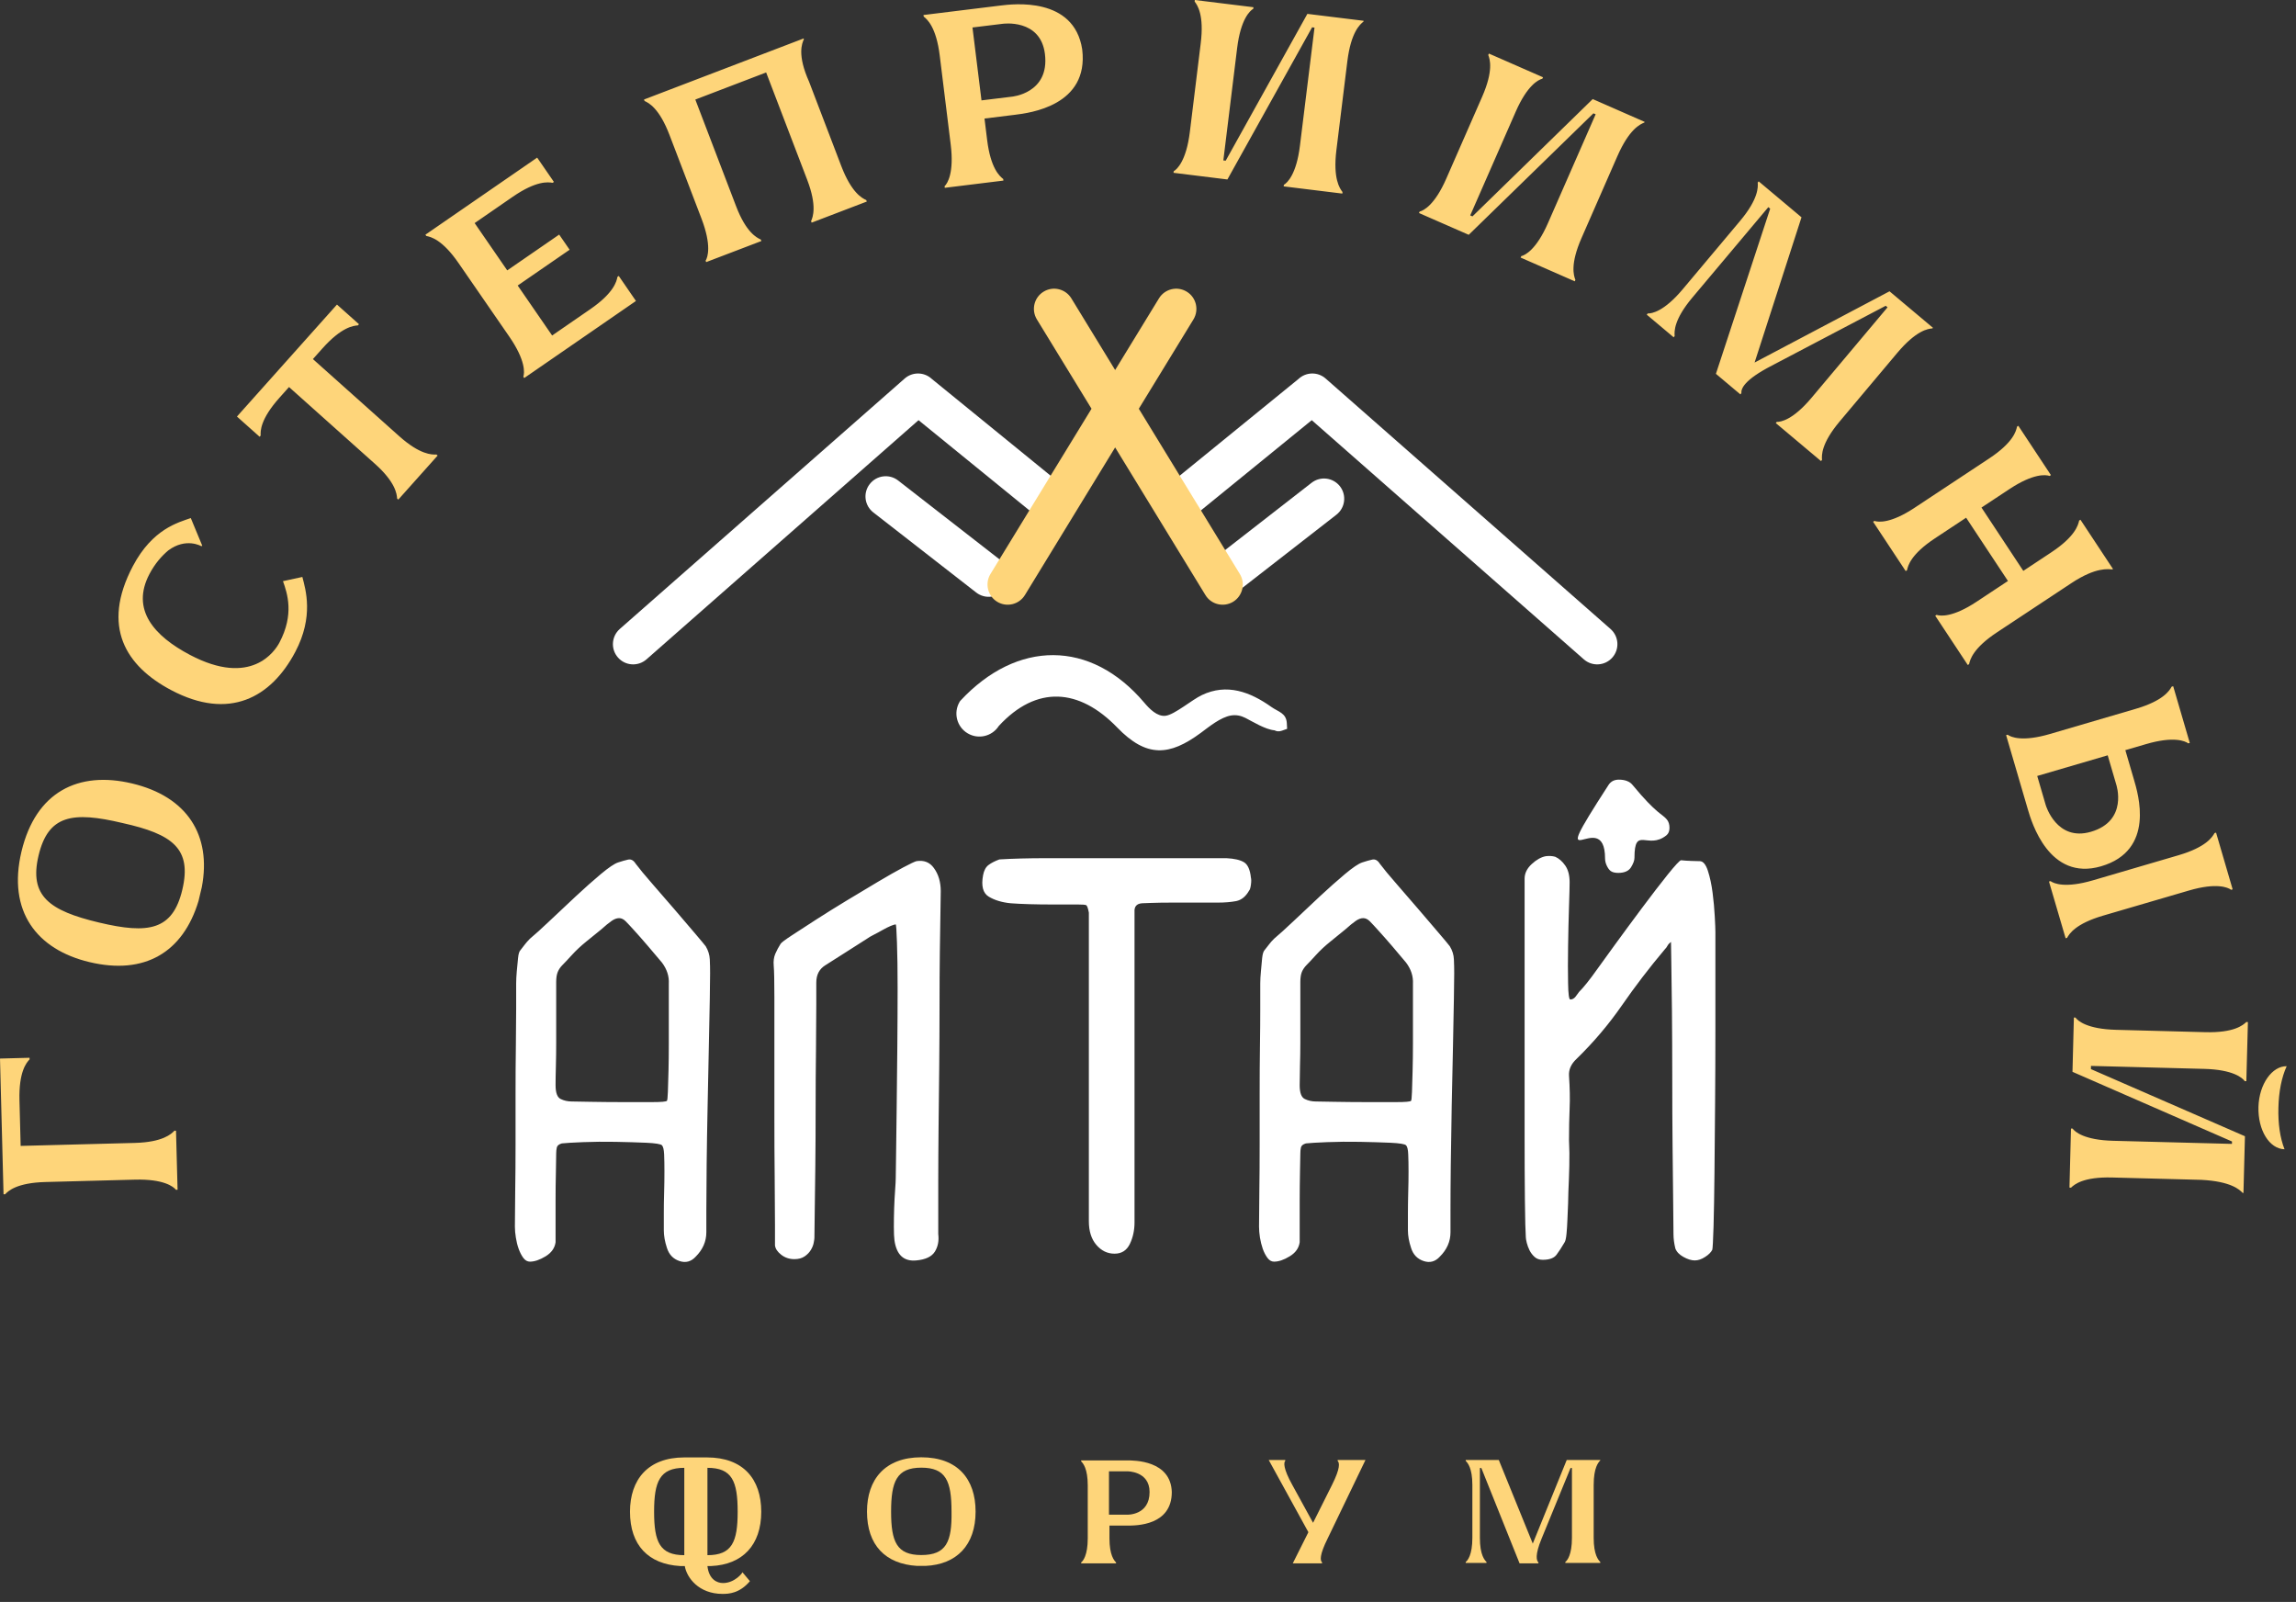 <?xml version="1.0" encoding="UTF-8"?> <svg xmlns="http://www.w3.org/2000/svg" width="205" height="143" viewBox="0 0 205 143" fill="none"><rect x="0" y="0" width="205" height="143" fill="#333333" stroke="none"/><g clip-path="url(#clip0_1_1013)"><path fill-rule="evenodd" clip-rule="evenodd" d="M59.102 102.238C58.988 102.125 58.523 102.051 57.703 102.012C56.887 101.977 55.973 101.949 54.969 101.93C53.961 101.91 52.992 101.922 52.062 101.957C51.133 101.996 50.5 102.031 50.164 102.07C49.902 102.145 49.754 102.266 49.715 102.434C49.68 102.602 49.66 102.777 49.66 102.961C49.66 103.297 49.652 103.867 49.633 104.668C49.613 105.469 49.605 106.297 49.605 107.152C49.605 108.008 49.605 108.809 49.605 109.555C49.605 110.301 49.605 110.746 49.605 110.895C49.531 111.418 49.23 111.836 48.711 112.152C48.188 112.469 47.723 112.625 47.312 112.625C47.09 112.625 46.895 112.516 46.727 112.293C46.559 112.066 46.422 111.797 46.309 111.48C46.195 111.164 46.113 110.828 46.059 110.477C46 110.121 45.973 109.797 45.973 109.5C45.973 108.715 45.984 107.672 46 106.371C46.02 105.066 46.031 103.68 46.031 102.207C46.031 100.738 46.031 99.231 46.031 97.684C46.031 96.137 46.039 94.715 46.059 93.41C46.074 92.106 46.086 90.988 46.086 90.059C46.086 89.129 46.086 88.531 46.086 88.269C46.086 88.269 46.086 88.113 46.086 87.797C46.086 87.481 46.105 87.117 46.141 86.707C46.18 86.297 46.215 85.906 46.254 85.535C46.289 85.16 46.363 84.918 46.477 84.809C46.625 84.621 46.754 84.453 46.867 84.305C46.98 84.156 47.129 83.988 47.312 83.801C47.762 83.43 48.367 82.879 49.129 82.156C49.895 81.43 50.664 80.703 51.449 79.977C52.23 79.25 52.965 78.598 53.656 78.019C54.344 77.445 54.855 77.098 55.191 76.988C55.527 76.875 55.824 76.793 56.086 76.734C56.344 76.68 56.566 76.801 56.754 77.098C57.09 77.547 57.582 78.141 58.234 78.887C58.887 79.633 59.547 80.394 60.219 81.176C60.887 81.961 61.492 82.668 62.035 83.301C62.574 83.934 62.898 84.324 63.012 84.473C63.234 84.844 63.355 85.238 63.375 85.644C63.395 86.055 63.402 86.465 63.402 86.875C63.402 87.172 63.395 87.926 63.375 89.137C63.355 90.348 63.328 91.781 63.289 93.438C63.254 95.094 63.215 96.856 63.18 98.719C63.141 100.578 63.113 102.32 63.094 103.941C63.078 105.559 63.066 106.938 63.066 108.074C63.066 109.211 63.066 109.852 63.066 110C63.066 110.82 62.75 111.547 62.117 112.18C61.707 112.625 61.223 112.758 60.664 112.57C60.105 112.383 59.734 111.992 59.547 111.398C59.363 110.84 59.27 110.316 59.27 109.832C59.27 109.352 59.27 108.828 59.27 108.27C59.27 107.711 59.277 107.105 59.297 106.453C59.316 105.801 59.324 105.18 59.324 104.582C59.324 103.988 59.316 103.477 59.297 103.047C59.277 102.617 59.211 102.348 59.102 102.238ZM149.195 84.082C149.047 84.195 148.945 84.305 148.887 84.418C148.832 84.527 148.75 84.641 148.637 84.754C147.258 86.391 145.984 88.059 144.812 89.75C143.637 91.445 142.289 93.039 140.762 94.527C140.277 94.977 140.055 95.477 140.09 96.035C140.164 97.117 140.184 98.086 140.145 98.941C140.109 99.797 140.09 100.746 140.09 101.789C140.129 102.535 140.137 103.297 140.117 104.078C140.098 104.863 140.07 105.625 140.035 106.371C140.035 106.633 140.023 106.996 140.008 107.461C139.988 107.926 139.969 108.391 139.949 108.855C139.934 109.32 139.902 109.75 139.867 110.141C139.828 110.531 139.773 110.785 139.699 110.895C139.438 111.344 139.195 111.715 138.973 112.012C138.75 112.309 138.34 112.461 137.746 112.461C137.445 112.461 137.203 112.375 137.02 112.207C136.832 112.039 136.684 111.844 136.57 111.621C136.461 111.398 136.375 111.176 136.32 110.949C136.266 110.727 136.234 110.559 136.234 110.449C136.199 109.965 136.172 108.867 136.152 107.152C136.133 105.441 136.125 103.445 136.125 101.176C136.125 98.902 136.125 96.484 136.125 93.914C136.125 91.344 136.125 88.961 136.125 86.762C136.125 84.566 136.125 82.695 136.125 81.148C136.125 79.602 136.125 78.699 136.125 78.441C136.125 77.957 136.34 77.519 136.766 77.129C137.195 76.734 137.613 76.504 138.023 76.43C138.32 76.391 138.602 76.41 138.863 76.484C139.195 76.633 139.496 76.894 139.754 77.266C140.016 77.641 140.145 78.141 140.145 78.773C140.145 79.074 140.129 79.789 140.09 80.926C140.055 82.062 140.023 83.246 140.008 84.473C139.988 85.703 139.988 86.801 140.008 87.769C140.023 88.738 140.09 89.223 140.203 89.223C140.387 89.223 140.547 89.137 140.676 88.969C140.809 88.801 140.91 88.664 140.984 88.551C141.395 88.141 141.926 87.481 142.574 86.566C143.715 84.977 149.668 76.734 150.102 76.793C150.508 76.848 151.578 76.875 151.766 76.875C152.062 76.875 152.305 77.164 152.492 77.742C152.68 78.32 152.816 78.969 152.91 79.695C153.004 80.422 153.07 81.129 153.105 81.82C153.145 82.508 153.16 82.965 153.16 83.188C153.16 83.82 153.16 84.949 153.16 86.566C153.16 88.188 153.16 90.023 153.16 92.07C153.16 94.117 153.152 96.258 153.133 98.492C153.113 100.73 153.098 102.797 153.078 104.695C153.059 106.594 153.031 108.188 152.996 109.473C152.957 110.754 152.918 111.453 152.883 111.566C152.77 111.789 152.559 112.004 152.238 112.207C151.922 112.414 151.617 112.516 151.316 112.516C151.02 112.516 150.684 112.414 150.312 112.207C149.941 112.004 149.699 111.75 149.586 111.453C149.477 111.008 149.418 110.578 149.418 110.168C149.418 109.758 149.41 108.828 149.391 107.375C149.371 105.922 149.355 104.23 149.336 102.293C149.316 100.355 149.309 98.316 149.309 96.176C149.309 94.035 149.297 92.062 149.281 90.254C149.262 88.449 149.242 86.969 149.223 85.812C149.203 84.66 149.195 84.082 149.195 84.082ZM148.84 73.172C148.984 73.356 149.062 73.602 149.062 73.898C149.062 74.195 148.969 74.422 148.785 74.57C147.117 75.902 145.934 73.672 145.934 76.582C145.934 76.805 145.832 77.086 145.629 77.418C145.426 77.75 145.043 77.922 144.484 77.922C144.184 77.922 143.961 77.863 143.812 77.754C143.664 77.644 143.566 77.484 143.477 77.309C143.383 77.113 143.309 76.898 143.309 76.637C143.309 71.703 137.629 79.328 143.617 70.074C143.82 69.758 144.129 69.598 144.539 69.598C145.098 69.598 145.508 69.758 145.766 70.074C147.938 72.707 148.418 72.641 148.84 73.172ZM125.539 102.238C125.43 102.125 124.961 102.051 124.145 102.012C123.324 101.977 122.41 101.949 121.406 101.93C120.402 101.91 119.434 101.922 118.5 101.957C117.57 101.996 116.938 102.031 116.602 102.07C116.344 102.145 116.191 102.266 116.156 102.434C116.117 102.602 116.102 102.777 116.102 102.961C116.102 103.297 116.09 103.867 116.07 104.668C116.055 105.469 116.043 106.297 116.043 107.152C116.043 108.008 116.043 108.809 116.043 109.555C116.043 110.301 116.043 110.746 116.043 110.895C115.969 111.418 115.672 111.836 115.148 112.152C114.629 112.469 114.164 112.625 113.754 112.625C113.531 112.625 113.336 112.516 113.168 112.293C113 112.066 112.859 111.797 112.746 111.48C112.637 111.164 112.555 110.828 112.496 110.477C112.441 110.121 112.414 109.797 112.414 109.5C112.414 108.715 112.422 107.672 112.441 106.371C112.461 105.066 112.469 103.68 112.469 102.207C112.469 100.738 112.469 99.231 112.469 97.684C112.469 96.137 112.477 94.715 112.496 93.41C112.516 92.106 112.523 90.988 112.523 90.059C112.523 89.129 112.523 88.531 112.523 88.269C112.523 88.269 112.523 88.113 112.523 87.797C112.523 87.481 112.543 87.117 112.582 86.707C112.617 86.297 112.656 85.906 112.691 85.535C112.73 85.16 112.805 84.918 112.914 84.809C113.062 84.621 113.195 84.453 113.309 84.305C113.418 84.156 113.566 83.988 113.754 83.801C114.199 83.43 114.805 82.879 115.57 82.156C116.332 81.43 117.105 80.703 117.887 79.977C118.668 79.25 119.406 78.598 120.094 78.019C120.781 77.445 121.293 77.098 121.629 76.988C121.965 76.875 122.262 76.793 122.523 76.734C122.785 76.68 123.008 76.801 123.195 77.098C123.531 77.547 124.023 78.141 124.676 78.887C125.328 79.633 125.988 80.394 126.656 81.176C127.328 81.961 127.934 82.668 128.473 83.301C129.012 83.934 129.34 84.324 129.449 84.473C129.676 84.844 129.797 85.238 129.812 85.644C129.832 86.055 129.84 86.465 129.84 86.875C129.84 87.172 129.832 87.926 129.812 89.137C129.797 90.348 129.766 91.781 129.73 93.438C129.691 95.094 129.656 96.856 129.617 98.719C129.582 100.578 129.555 102.32 129.535 103.941C129.516 105.559 129.508 106.938 129.508 108.074C129.508 109.211 129.508 109.852 129.508 110C129.508 110.82 129.191 111.547 128.555 112.18C128.148 112.625 127.664 112.758 127.105 112.57C126.547 112.383 126.172 111.992 125.988 111.398C125.801 110.84 125.707 110.316 125.707 109.832C125.707 109.352 125.707 108.828 125.707 108.27C125.707 107.711 125.719 107.105 125.734 106.453C125.754 105.801 125.762 105.18 125.762 104.582C125.762 103.988 125.754 103.477 125.734 103.047C125.719 102.617 125.652 102.348 125.539 102.238ZM125.988 98.269C126.023 98.234 126.051 97.965 126.07 97.461C126.09 96.957 126.109 96.336 126.125 95.59C126.145 94.844 126.156 94.043 126.156 93.188C126.156 92.332 126.156 91.519 126.156 90.758C126.156 89.992 126.156 89.344 126.156 88.801C126.156 88.262 126.156 87.938 126.156 87.824C126.191 87.152 125.988 86.519 125.539 85.926C125.168 85.477 124.758 84.992 124.312 84.473C123.863 83.953 123.453 83.484 123.082 83.078C122.746 82.703 122.488 82.426 122.301 82.238C122.113 82.051 121.918 81.961 121.715 81.961C121.508 81.961 121.285 82.043 121.043 82.211C120.801 82.379 120.496 82.629 120.121 82.965C119.711 83.301 119.266 83.664 118.781 84.055C118.297 84.445 117.867 84.844 117.496 85.254C117.125 85.664 116.844 85.961 116.656 86.148C116.473 86.336 116.332 86.539 116.238 86.762C116.148 86.988 116.102 87.285 116.102 87.656C116.102 88.027 116.102 88.57 116.102 89.277C116.102 89.723 116.102 90.293 116.102 90.981C116.102 91.668 116.102 92.367 116.102 93.074C116.102 93.781 116.09 94.481 116.07 95.172C116.055 95.859 116.043 96.426 116.043 96.875C116.043 97.543 116.191 97.953 116.492 98.102C116.789 98.25 117.125 98.328 117.496 98.328C117.684 98.328 118.223 98.336 119.117 98.356C120.012 98.371 120.961 98.383 121.965 98.383C122.969 98.383 123.875 98.383 124.676 98.383C125.477 98.383 125.914 98.344 125.988 98.269ZM97.219 81.469C97.144 81.059 97.062 80.836 96.969 80.797C96.875 80.762 96.625 80.742 96.215 80.742C96.176 80.742 95.926 80.742 95.461 80.742C94.996 80.742 94.453 80.742 93.84 80.742C93.227 80.742 92.582 80.734 91.914 80.715C91.242 80.695 90.684 80.668 90.238 80.633C89.453 80.555 88.805 80.359 88.281 80.043C87.762 79.727 87.594 79.086 87.777 78.117C87.856 77.707 88.012 77.41 88.254 77.223C88.496 77.039 88.82 76.871 89.231 76.719C89.789 76.684 90.434 76.656 91.16 76.637C91.883 76.617 92.609 76.609 93.336 76.609C101.57 76.609 96.82 76.609 105.57 76.609C106.297 76.609 107.023 76.609 107.75 76.609C108.477 76.609 109.062 76.609 109.508 76.609C110.215 76.644 110.738 76.766 111.074 76.973C111.406 77.176 111.613 77.633 111.688 78.34C111.727 78.488 111.727 78.703 111.688 78.984C111.652 79.262 111.594 79.438 111.52 79.516C111.223 80.035 110.84 80.344 110.375 80.438C109.91 80.527 109.359 80.574 108.727 80.574C108.207 80.574 107.574 80.574 106.828 80.574C106.082 80.574 105.355 80.574 104.648 80.574C103.941 80.574 103.328 80.582 102.805 80.602C102.285 80.621 102.004 80.633 101.969 80.633C101.484 80.668 101.262 80.93 101.297 81.414C101.297 81.488 101.297 82.195 101.297 83.535C101.297 84.875 101.297 86.535 101.297 88.508C101.297 90.481 101.297 92.613 101.297 94.902C101.297 97.195 101.297 99.356 101.297 101.383C101.297 103.414 101.297 105.152 101.297 106.605C101.297 108.059 101.297 108.898 101.297 109.121C101.297 109.828 101.156 110.469 100.879 111.047C100.598 111.625 100.145 111.914 99.512 111.914C98.879 111.914 98.336 111.652 97.891 111.133C97.441 110.609 97.219 109.902 97.219 109.008V81.469ZM79.977 82.519C79.902 82.519 79.754 82.562 79.527 82.656C79.305 82.75 79.062 82.871 78.801 83.019C78.543 83.168 78.281 83.309 78.019 83.441C77.762 83.57 77.555 83.691 77.406 83.801C76.773 84.211 76.16 84.602 75.562 84.977C74.965 85.348 74.352 85.738 73.719 86.148C73.16 86.484 72.883 87.004 72.883 87.711C72.883 87.863 72.883 88.496 72.883 89.613C72.883 90.731 72.871 92.09 72.856 93.691C72.836 95.293 72.824 97.012 72.824 98.856C72.824 100.699 72.816 102.441 72.797 104.078C72.777 105.719 72.762 107.133 72.742 108.324C72.723 109.516 72.715 110.242 72.715 110.504C72.715 110.578 72.695 110.719 72.656 110.922C72.621 111.129 72.539 111.344 72.406 111.566C72.277 111.789 72.09 111.984 71.848 112.152C71.606 112.32 71.297 112.402 70.926 112.402C70.481 112.402 70.09 112.273 69.754 112.012C69.418 111.75 69.231 111.473 69.195 111.176C69.195 111.102 69.195 110.496 69.195 109.359C69.195 108.223 69.184 106.809 69.168 105.113C69.148 103.418 69.141 101.566 69.141 99.555C69.141 97.543 69.141 95.625 69.141 93.801C69.141 91.977 69.141 90.367 69.141 88.969C69.141 87.574 69.121 86.652 69.082 86.203C69.047 85.793 69.094 85.441 69.223 85.144C69.352 84.844 69.512 84.547 69.699 84.25C69.773 84.137 70.106 83.887 70.703 83.496C71.297 83.106 72.016 82.641 72.856 82.098C73.691 81.559 74.606 80.992 75.59 80.394C76.578 79.801 77.508 79.242 78.383 78.719C79.258 78.199 80.012 77.769 80.644 77.434C81.277 77.098 81.672 76.914 81.82 76.875C82.488 76.766 83.012 76.969 83.383 77.488C83.793 78.047 83.996 78.738 83.996 79.559C83.996 79.781 83.988 80.387 83.969 81.371C83.949 82.359 83.934 83.57 83.914 85.004C83.894 86.438 83.887 88.047 83.887 89.836C83.887 91.621 83.875 93.43 83.859 95.254C83.84 97.078 83.82 98.867 83.801 100.617C83.785 102.367 83.773 103.93 83.773 105.309C83.773 106.688 83.773 107.812 83.773 108.688C83.773 109.562 83.773 110.059 83.773 110.168C83.848 110.766 83.746 111.285 83.469 111.734C83.188 112.18 82.637 112.441 81.82 112.516C80.703 112.625 80.051 112.031 79.863 110.727C79.828 110.469 79.809 110.066 79.809 109.527C79.809 108.988 79.816 108.426 79.836 107.852C79.856 107.273 79.883 106.734 79.922 106.23C79.957 105.727 79.977 105.383 79.977 105.199C79.977 105.086 79.984 104.441 80.004 103.27C80.023 102.098 80.043 100.672 80.059 98.996C80.078 97.32 80.098 95.516 80.117 93.578C80.133 91.641 80.144 89.856 80.144 88.215C80.144 86.578 80.125 85.219 80.086 84.137C80.051 83.059 80.012 82.519 79.977 82.519ZM59.547 98.269C59.586 98.234 59.613 97.965 59.633 97.461C59.648 96.957 59.668 96.336 59.688 95.59C59.707 94.844 59.715 94.043 59.715 93.188C59.715 92.332 59.715 91.519 59.715 90.758C59.715 89.992 59.715 89.344 59.715 88.801C59.715 88.262 59.715 87.938 59.715 87.824C59.754 87.152 59.547 86.519 59.102 85.926C58.73 85.477 58.32 84.992 57.871 84.473C57.426 83.953 57.016 83.484 56.645 83.078C56.309 82.703 56.047 82.426 55.859 82.238C55.676 82.051 55.48 81.961 55.273 81.961C55.07 81.961 54.848 82.043 54.605 82.211C54.363 82.379 54.055 82.629 53.684 82.965C53.273 83.301 52.824 83.664 52.34 84.055C51.859 84.445 51.43 84.844 51.059 85.254C50.684 85.664 50.406 85.961 50.219 86.148C50.031 86.336 49.895 86.539 49.801 86.762C49.707 86.988 49.66 87.285 49.66 87.656C49.66 88.027 49.66 88.57 49.66 89.277C49.66 89.723 49.66 90.293 49.66 90.981C49.66 91.668 49.66 92.367 49.66 93.074C49.66 93.781 49.652 94.481 49.633 95.172C49.613 95.859 49.605 96.426 49.605 96.875C49.605 97.543 49.754 97.953 50.051 98.102C50.348 98.25 50.684 98.328 51.059 98.328C51.242 98.328 51.781 98.336 52.676 98.356C53.57 98.371 54.52 98.383 55.527 98.383C56.531 98.383 57.434 98.383 58.234 98.383C59.035 98.383 59.473 98.344 59.547 98.269Z" fill="white"></path><path d="M64.555 141.316C64.008 141.316 63.293 140.98 63.164 139.797C63.293 139.797 63.418 139.797 63.504 139.797C66.285 139.672 67.969 137.941 67.969 134.949C67.969 132.043 66.367 130.102 63.121 130.102H61.098C57.855 130.102 56.25 132.082 56.25 134.949C56.25 137.941 57.895 139.629 60.719 139.797C60.848 139.797 60.973 139.797 61.098 139.797H61.141C61.309 140.809 62.363 142.285 64.516 142.285C65.062 142.285 66.031 142.242 66.957 141.148L66.285 140.348C66.324 140.387 65.609 141.316 64.555 141.316ZM61.098 138.828C58.906 138.828 58.402 137.648 58.402 134.949C58.402 132.254 58.906 131.031 61.098 131.031V138.828ZM63.164 131.031C65.356 131.031 65.863 132.211 65.863 134.949C65.863 137.648 65.356 138.828 63.164 138.828V131.031Z" fill="#FED57A"></path><path d="M82.258 130.09C79.016 130.09 77.41 132.07 77.41 134.938C77.41 137.93 79.055 139.617 81.879 139.785C82.008 139.785 82.133 139.785 82.258 139.785C82.387 139.785 82.512 139.785 82.637 139.785C85.418 139.66 87.106 137.93 87.106 134.938C87.106 132.027 85.504 130.09 82.258 130.09ZM82.258 138.816C80.066 138.816 79.562 137.637 79.562 134.938C79.562 132.238 80.066 131.016 82.258 131.016C84.453 131.016 84.957 132.199 84.957 134.938C85 137.637 84.492 138.816 82.258 138.816Z" fill="#FED57A"></path><path d="M100.621 130.367C99.945 130.367 96.531 130.367 96.531 130.367V130.453C96.699 130.621 97.121 131.086 97.121 132.605V137.324C97.121 138.844 96.699 139.348 96.531 139.477V139.559H99.648V139.477C99.481 139.305 99.059 138.844 99.059 137.324V136.188C99.059 136.188 99.82 136.188 100.66 136.188C101.461 136.188 104.625 136.187 104.625 133.191C104.539 130.367 101.293 130.367 100.621 130.367ZM100.621 135.215H99.016V131.34H100.621C100.621 131.34 102.641 131.297 102.641 133.191C102.641 135.301 100.621 135.215 100.621 135.215Z" fill="#FED57A"></path><path d="M121.918 130.328H119.434V130.414C119.602 130.582 119.687 131.047 118.926 132.562L117.238 135.938L115.387 132.562C114.543 131.047 114.625 130.539 114.754 130.414V130.328H113.277L116.82 136.777L115.426 139.559H118.043V139.477C117.871 139.309 117.789 138.844 118.547 137.324L121.918 130.328Z" fill="#FED57A"></path><path d="M142.883 130.371V130.328H139.887L136.855 137.793L133.82 130.328H130.867V130.414C131.039 130.582 131.461 131.047 131.461 132.562V137.285C131.461 138.805 131.039 139.309 130.867 139.434V139.52H132.723V139.434C132.555 139.266 132.133 138.805 132.133 137.285V131.047H132.262L135.676 139.559H137.359V139.477C137.191 139.309 137.023 138.844 137.652 137.328L140.227 131.047H140.352V137.285C140.352 138.805 139.93 139.309 139.762 139.434V139.52H142.883V139.434C142.715 139.266 142.293 138.805 142.293 137.285V132.562C142.293 131.004 142.715 130.539 142.883 130.371Z" fill="#FED57A"></path><path d="M57.723 58.859C56.973 59.516 55.832 59.445 55.176 58.695C54.516 57.949 54.59 56.809 55.336 56.148L80.773 33.793C81.477 33.172 82.527 33.199 83.199 33.828L94.242 42.82C95.016 43.449 95.133 44.582 94.504 45.355C93.875 46.125 92.742 46.242 91.973 45.613L82.012 37.508L57.723 58.859Z" fill="white"></path><path d="M143.797 56.148C144.547 56.809 144.621 57.949 143.961 58.695C143.305 59.445 142.16 59.516 141.414 58.859L117.121 37.508L107.164 45.613C106.395 46.242 105.258 46.125 104.633 45.355C104.004 44.582 104.121 43.449 104.891 42.82L115.938 33.828C116.609 33.199 117.66 33.172 118.363 33.793L143.797 56.148Z" fill="white"></path><path d="M117.105 43.098C117.895 42.484 119.027 42.625 119.641 43.414C120.25 44.203 120.109 45.336 119.32 45.949L110.125 53.102C109.34 53.715 108.203 53.57 107.594 52.785C106.98 51.996 107.121 50.863 107.91 50.25L117.105 43.098Z" fill="white"></path><path d="M77.973 45.742C77.184 45.129 77.043 43.996 77.656 43.211C78.266 42.422 79.402 42.281 80.188 42.891L89.387 50.047C90.172 50.656 90.312 51.793 89.703 52.578C89.09 53.367 87.957 53.508 87.168 52.898L77.973 45.742Z" fill="white"></path><path d="M110.699 51.238C111.219 52.09 110.949 53.199 110.102 53.719C109.25 54.234 108.141 53.969 107.625 53.117L99.566 39.941L91.512 53.117C90.992 53.969 89.883 54.234 89.035 53.719C88.184 53.199 87.918 52.09 88.434 51.238L97.457 36.488L92.578 28.512C92.059 27.66 92.328 26.551 93.18 26.035C94.027 25.516 95.137 25.785 95.656 26.633L99.566 33.031L103.48 26.633C104 25.785 105.109 25.516 105.957 26.035C106.809 26.551 107.074 27.66 106.559 28.512L101.68 36.488L110.699 51.238Z" fill="#FED57A"></path><path fill-rule="evenodd" clip-rule="evenodd" d="M113.797 65.195C112.969 65.125 111.801 64.391 111.195 64.086C110.781 63.879 110.367 63.797 109.91 63.871C108.98 64.027 107.961 64.871 107.215 65.422C104.418 67.488 102.375 67.66 99.746 64.938C96.359 61.434 92.547 61.148 89.176 64.809C88.582 65.734 87.356 66.031 86.402 65.465C85.426 64.891 85.102 63.629 85.68 62.652L85.719 62.59L85.766 62.535C90.781 57.156 97.359 57.039 102.18 62.742C102.617 63.258 103.32 63.996 104.078 63.895C104.879 63.789 106.422 62.469 107.305 62.051C109.539 60.984 111.609 61.754 113.523 63.113C114.133 63.547 114.844 63.645 114.895 64.559L114.922 65.062L114.445 65.231C114.203 65.316 113.984 65.297 113.797 65.195Z" fill="white"></path><path d="M0.316 106.609H0.457C0.734 106.316 1.5 105.582 4.07 105.516L12.051 105.305C14.617 105.238 15.488 105.93 15.711 106.211L15.855 106.207L15.715 100.934L15.574 100.938C15.297 101.23 14.531 101.961 12.039 102.027L1.844 102.293L1.738 98.227C1.672 95.664 2.363 94.863 2.641 94.57L2.637 94.426L0 94.496L0.316 106.609ZM1.918 76.016C0.648 81.352 3.277 84.766 7.996 85.887C12.918 87.059 16.34 85.016 17.723 80.438C17.773 80.227 17.82 80.016 17.871 79.812C17.922 79.602 17.969 79.394 18.02 79.188C18.902 74.559 16.715 71.109 11.793 69.938C7.008 68.797 3.191 70.672 1.918 76.016ZM16.277 79.43C15.418 83.035 13.277 83.41 8.836 82.352C4.398 81.297 2.586 79.981 3.441 76.379C4.301 72.769 6.441 72.398 10.949 73.473C15.406 74.461 17.152 75.754 16.277 79.43ZM24.949 57.363C24.551 58.117 22.438 61.355 16.953 58.457C13.801 56.793 11.652 54.449 13.348 51.234C13.848 50.289 14.438 49.633 15.023 49.137C16.613 47.957 17.969 48.754 17.969 48.754L18.062 48.723L17.035 46.246C15.941 46.637 13.633 47.191 11.867 50.531C9.004 55.953 11.254 59.48 15.289 61.609C20.461 64.34 24.203 62.289 26.367 58.191C28.031 55.039 27.289 52.629 26.996 51.504L25.266 51.879C25.656 52.977 26.285 54.84 24.949 57.363ZM21.156 37.184L23.18 38.988L23.273 38.883C23.25 38.48 23.238 37.422 24.953 35.504L25.805 34.551L33.461 41.391C35.324 43.051 35.43 44.105 35.457 44.504L35.562 44.598L39.074 40.668L38.969 40.574C38.566 40.594 37.508 40.602 35.648 38.941L27.938 32.055L28.793 31.098C30.504 29.184 31.559 29.074 31.957 29.047L32.051 28.941L30.086 27.188L21.156 37.184ZM45.781 17.566C47.895 16.109 48.945 16.25 49.34 16.32L49.457 16.242L47.961 14.07L37.984 20.949L38.062 21.066C38.461 21.141 39.492 21.379 40.949 23.496L45.484 30.066C46.941 32.184 46.84 33.289 46.727 33.629L46.805 33.746L56.781 26.867L55.246 24.633L55.129 24.715C55.055 25.113 54.816 26.145 52.703 27.602L49.297 29.949L46.223 25.488L50.859 22.293L49.926 20.941L45.289 24.137L42.379 19.914L45.781 17.566ZM71.777 3.5L71.75 3.434L57.5 8.883L57.551 9.016C57.918 9.18 58.867 9.656 59.781 12.059L62.633 19.512C63.551 21.914 63.191 22.965 63 23.27L63.051 23.398L67.981 21.516L67.93 21.383C67.559 21.219 66.613 20.742 65.723 18.41L62.082 8.887L68.406 6.469L72.074 16.059C72.965 18.391 72.578 19.375 72.418 19.742L72.469 19.875L77.394 17.992L77.344 17.859C76.977 17.695 76.031 17.219 75.113 14.82L72.238 7.293C71.16 4.883 71.609 3.871 71.777 3.5ZM89.32 0.496C88.184 0.633 82.453 1.34 82.453 1.34L82.473 1.48C82.789 1.73 83.594 2.418 83.906 4.969L84.883 12.891C85.199 15.441 84.594 16.379 84.336 16.625L84.356 16.766L89.59 16.121L89.574 15.98C89.254 15.73 88.453 15.043 88.137 12.492L87.902 10.582C87.902 10.582 89.176 10.426 90.594 10.25C91.938 10.086 97.242 9.434 96.625 4.406C95.898 -0.316 90.449 0.355 89.32 0.496ZM90.32 8.633L87.633 8.961L86.828 2.453L89.519 2.125C89.519 2.125 92.902 1.633 93.297 4.816C93.734 8.355 90.32 8.633 90.32 8.633ZM121.742 1.926L121.75 1.855L116.73 1.238L109.438 14.344L109.227 14.32L110.461 4.273C110.777 1.723 111.59 0.965 111.898 0.785L111.918 0.645L106.68 0L106.664 0.141C106.91 0.457 107.523 1.324 107.207 3.871L106.234 11.797C105.918 14.344 105.105 15.105 104.797 15.285L104.777 15.426L109.59 16.02L117.152 2.438L117.367 2.465L116.066 13.008C115.754 15.559 114.941 16.316 114.633 16.496L114.613 16.637L119.852 17.281L119.867 17.141C119.621 16.824 119.008 15.957 119.32 13.41L120.297 5.484C120.621 2.867 121.426 2.176 121.742 1.926ZM146.816 10.941L146.844 10.879L142.207 8.844L131.469 19.316L131.27 19.23L135.336 9.961C136.367 7.605 137.363 7.109 137.711 7.027L137.77 6.898L132.938 4.781L132.879 4.91C133.027 5.285 133.363 6.289 132.332 8.645L129.129 15.953C128.098 18.309 127.102 18.805 126.75 18.887L126.695 19.016L131.137 20.961L142.27 10.117L142.469 10.203L138.203 19.934C137.172 22.285 136.176 22.781 135.828 22.863L135.77 22.992L140.605 25.113L140.66 24.984C140.512 24.605 140.176 23.602 141.207 21.25L144.41 13.938C145.473 11.52 146.438 11.09 146.816 10.941ZM172.539 29.316L172.586 29.262L168.707 26.004L156.66 32.363L160.848 19.398L157.027 16.191L156.938 16.297C156.973 16.699 157.012 17.758 155.359 19.727L150.227 25.84C148.574 27.805 147.477 28 147.121 27.98L147.031 28.09L149.434 30.109L149.523 30C149.488 29.598 149.445 28.539 151.098 26.57L157.887 18.492L158.051 18.629L153.207 33.371L155.391 35.207L155.48 35.098C155.445 34.695 155.73 33.91 158.199 32.637L168.367 27.297L168.531 27.434L161.742 35.512C160.09 37.48 158.996 37.676 158.641 37.66L158.551 37.766L162.59 41.16L162.68 41.055C162.645 40.648 162.602 39.594 164.254 37.625L169.391 31.512C171.09 29.492 172.137 29.348 172.539 29.316ZM188.602 50.832L188.66 50.793L185.754 46.395L185.637 46.473C185.551 46.867 185.293 47.891 183.148 49.309L180.652 50.961L176.918 45.309L179.414 43.66C181.559 42.242 182.664 42.367 183 42.488L183.117 42.41L180.207 38.008L180.09 38.086C180.012 38.48 179.75 39.508 177.605 40.926L170.945 45.328C168.805 46.746 167.699 46.621 167.359 46.5L167.242 46.578L170.152 50.98L170.27 50.902C170.352 50.504 170.609 49.48 172.754 48.062L175.547 46.215L179.281 51.863L176.488 53.711C174.348 55.129 173.242 55.004 172.906 54.887L172.789 54.965L175.695 59.363L175.812 59.285C175.895 58.895 176.156 57.867 178.301 56.449L184.957 52.047C187.16 50.594 188.246 50.812 188.602 50.832ZM199.207 79.43L199.344 79.391L197.863 74.328L197.727 74.367C197.531 74.719 196.98 75.621 194.516 76.344L186.852 78.59C184.387 79.309 183.367 78.867 183.082 78.656L182.945 78.695L184.43 83.758L184.562 83.719C184.758 83.363 185.309 82.461 187.773 81.738L195.438 79.496C197.902 78.773 198.922 79.219 199.207 79.43ZM190.523 69.566C190.145 68.266 189.762 66.965 189.762 66.965L191.609 66.426C194.074 65.703 195.094 66.148 195.383 66.359L195.516 66.32L194.035 61.258L193.898 61.297C193.703 61.652 193.152 62.555 190.688 63.277L183.027 65.523C180.559 66.246 179.539 65.801 179.254 65.586L179.117 65.625C179.117 65.625 180.742 71.168 181.062 72.266C181.383 73.359 182.945 78.695 187.598 77.332C192.457 75.91 190.906 70.867 190.523 69.566ZM182.656 71.871L181.895 69.269L188.188 67.426L188.949 70.027C188.949 70.027 190.051 73.269 186.695 74.25C183.617 75.152 182.656 71.871 182.656 71.871ZM201.648 98.82C201.594 100.891 202.621 102.559 203.977 102.594C203.574 101.582 203.391 100.293 203.43 98.867C203.465 97.441 203.715 96.168 204.168 95.18C202.887 95.148 201.703 96.758 201.648 98.82ZM200.238 106.488L200.309 106.492L200.441 101.43L186.691 95.438L186.695 95.152L196.816 95.418C199.383 95.484 200.219 96.219 200.426 96.512L200.566 96.516L200.707 91.238L200.562 91.234C200.27 91.516 199.469 92.207 196.902 92.141L188.922 91.93C186.352 91.863 185.516 91.129 185.309 90.836H185.168L185.043 95.68L199.285 101.898L199.281 102.113L188.664 101.836C186.094 101.77 185.258 101.035 185.051 100.746L184.91 100.742L184.773 106.016L184.914 106.02C185.207 105.738 186.008 105.047 188.578 105.113L196.559 105.324C199.195 105.461 199.957 106.195 200.238 106.488Z" fill="#FED57A"></path></g><defs><clipPath id="clip0_1_1013"><rect width="205" height="143" fill="white"></rect></clipPath></defs></svg> 